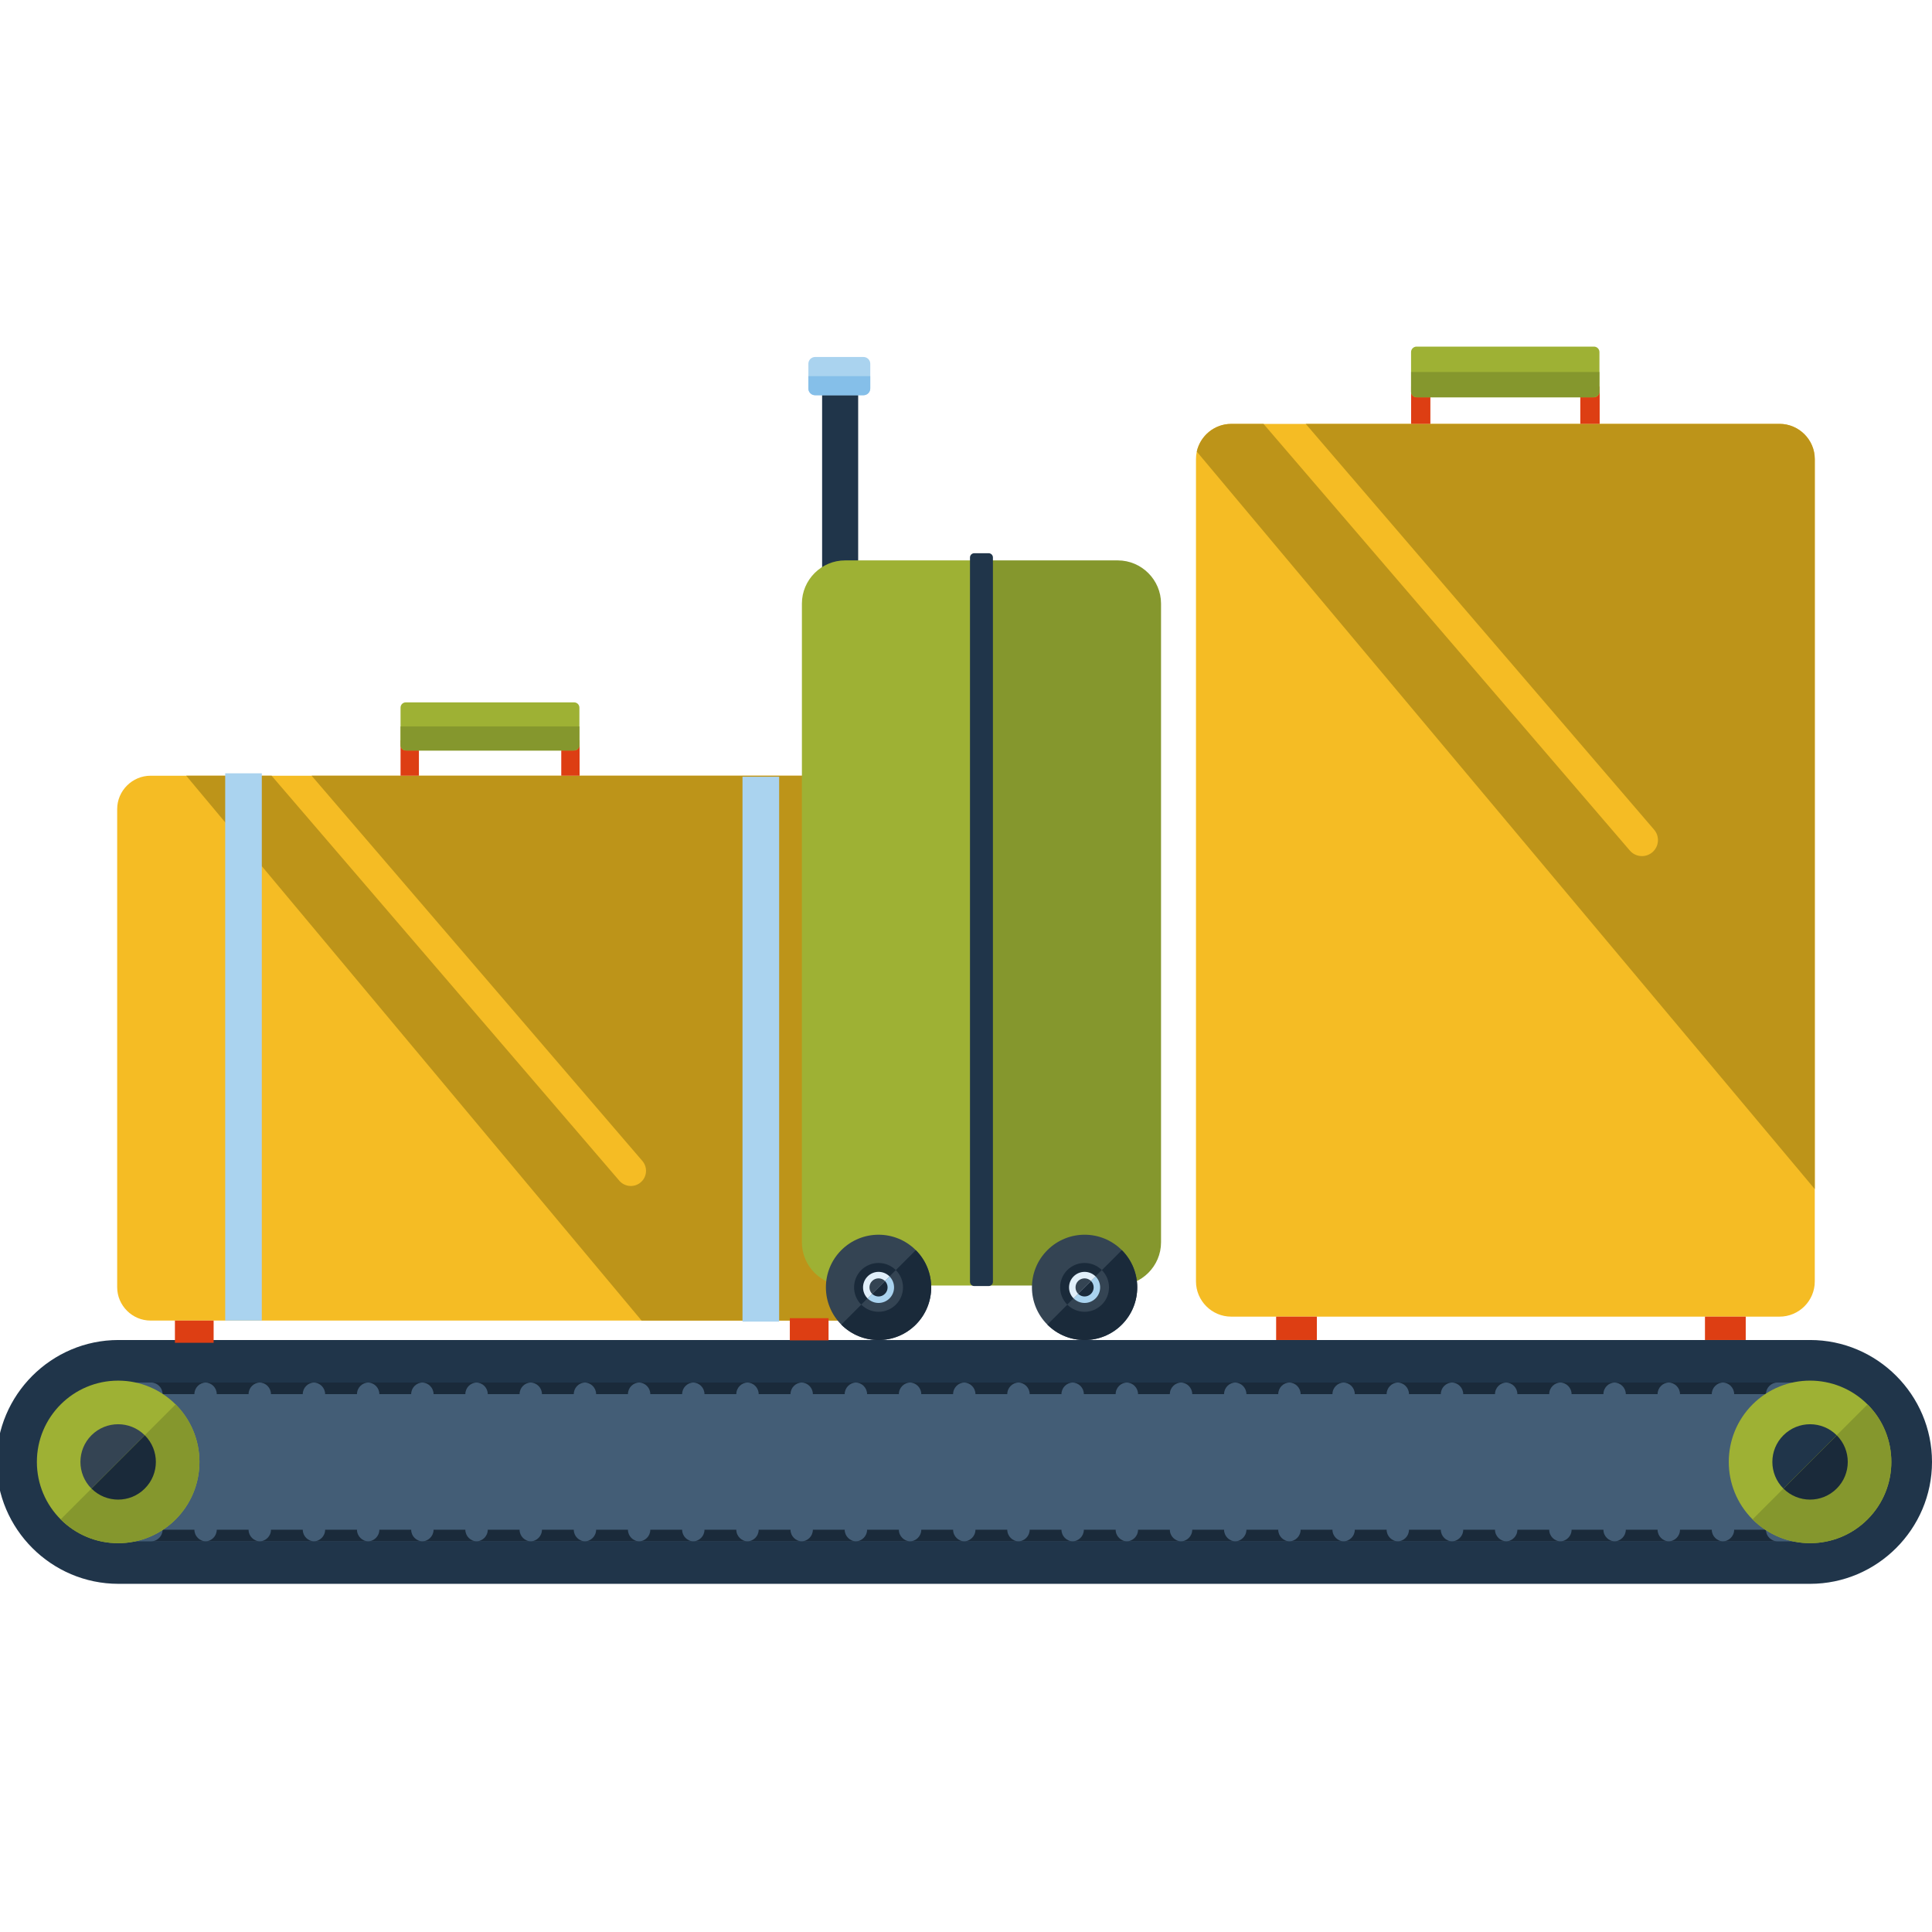 <svg width="80" height="80" viewBox="0 0 80 80" fill="none" xmlns="http://www.w3.org/2000/svg">
<g clip-path="url(#clip0_773_20495)">
<path fill-rule="evenodd" clip-rule="evenodd" d="M3.018 56.331H76.935C77.707 56.331 78.337 56.962 78.337 57.734V63.345C78.337 64.115 77.707 64.746 76.935 64.746H3.018C2.245 64.746 1.615 64.115 1.615 63.345V57.734C1.615 56.962 2.245 56.331 3.018 56.331Z" fill="#435D76"/>
<path fill-rule="evenodd" clip-rule="evenodd" d="M4.904 55.487H74.953C77.728 55.487 80 57.758 80 60.535C80 63.311 77.728 65.583 74.953 65.583H4.904C2.127 65.583 -0.143 63.311 -0.143 60.535C-0.143 57.758 2.127 55.487 4.904 55.487ZM4.904 57.247C3.094 57.247 1.615 58.726 1.615 60.535C1.615 62.343 3.094 63.824 4.904 63.824H74.953C76.763 63.824 78.242 62.343 78.242 60.535C78.242 58.726 76.763 57.247 74.953 57.247H4.904Z" fill="#20354A"/>
<path fill-rule="evenodd" clip-rule="evenodd" d="M8.532 57.247C8.267 57.247 8.05 57.462 8.05 57.728H6.732C6.732 57.464 6.517 57.247 6.252 57.247H8.532Z" fill="#1A2A3A"/>
<path fill-rule="evenodd" clip-rule="evenodd" d="M10.775 57.247C10.51 57.247 10.293 57.462 10.293 57.728H8.975C8.975 57.464 8.76 57.247 8.495 57.247H10.775Z" fill="#1A2A3A"/>
<path fill-rule="evenodd" clip-rule="evenodd" d="M13.018 57.247C12.755 57.247 12.537 57.462 12.537 57.728H11.22C11.22 57.464 11.004 57.247 10.739 57.247H13.018Z" fill="#1A2A3A"/>
<path fill-rule="evenodd" clip-rule="evenodd" d="M15.264 57.247C14.998 57.247 14.782 57.462 14.782 57.728H13.463C13.463 57.464 13.246 57.247 12.981 57.247H15.264Z" fill="#1A2A3A"/>
<path fill-rule="evenodd" clip-rule="evenodd" d="M17.508 57.247C17.243 57.247 17.026 57.462 17.026 57.728H15.708C15.708 57.464 15.491 57.247 15.226 57.247H17.508Z" fill="#1A2A3A"/>
<path fill-rule="evenodd" clip-rule="evenodd" d="M19.751 57.247C19.486 57.247 19.269 57.462 19.269 57.728H17.953C17.953 57.464 17.734 57.247 17.471 57.247H19.751Z" fill="#1A2A3A"/>
<path fill-rule="evenodd" clip-rule="evenodd" d="M21.995 57.247C21.73 57.247 21.515 57.462 21.515 57.728H20.197C20.197 57.464 19.98 57.247 19.715 57.247H21.995Z" fill="#1A2A3A"/>
<path fill-rule="evenodd" clip-rule="evenodd" d="M24.239 57.247C23.974 57.247 23.759 57.462 23.759 57.728H22.441C22.441 57.464 22.224 57.247 21.959 57.247H24.239Z" fill="#1A2A3A"/>
<path fill-rule="evenodd" clip-rule="evenodd" d="M26.482 57.247C26.217 57.247 26.002 57.462 26.002 57.728H24.684C24.684 57.464 24.467 57.247 24.204 57.247H26.482Z" fill="#1A2A3A"/>
<path fill-rule="evenodd" clip-rule="evenodd" d="M28.726 57.247C28.461 57.247 28.246 57.462 28.246 57.728H26.928C26.928 57.464 26.713 57.247 26.448 57.247H28.726Z" fill="#1A2A3A"/>
<path fill-rule="evenodd" clip-rule="evenodd" d="M30.969 57.247C30.706 57.247 30.489 57.462 30.489 57.728H29.171C29.171 57.464 28.956 57.247 28.691 57.247H30.969Z" fill="#1A2A3A"/>
<path fill-rule="evenodd" clip-rule="evenodd" d="M33.215 57.247C32.95 57.247 32.733 57.462 32.733 57.728H31.415C31.415 57.464 31.2 57.247 30.935 57.247H33.215Z" fill="#1A2A3A"/>
<path fill-rule="evenodd" clip-rule="evenodd" d="M35.459 57.247C35.194 57.247 34.977 57.462 34.977 57.728H33.659C33.659 57.464 33.444 57.247 33.179 57.247H35.459Z" fill="#1A2A3A"/>
<path fill-rule="evenodd" clip-rule="evenodd" d="M37.702 57.247C37.439 57.247 37.22 57.462 37.22 57.728H35.904C35.904 57.464 35.687 57.247 35.422 57.247H37.702Z" fill="#1A2A3A"/>
<path fill-rule="evenodd" clip-rule="evenodd" d="M39.946 57.247C39.683 57.247 39.466 57.462 39.466 57.728H38.148C38.148 57.464 37.931 57.247 37.666 57.247H39.946Z" fill="#1A2A3A"/>
<path fill-rule="evenodd" clip-rule="evenodd" d="M42.189 57.247C41.926 57.247 41.709 57.462 41.709 57.728H40.391C40.391 57.464 40.174 57.247 39.909 57.247H42.189Z" fill="#1A2A3A"/>
<path fill-rule="evenodd" clip-rule="evenodd" d="M44.435 57.247C44.17 57.247 43.953 57.462 43.953 57.728H42.637C42.637 57.464 42.418 57.247 42.155 57.247H44.435Z" fill="#1A2A3A"/>
<path fill-rule="evenodd" clip-rule="evenodd" d="M46.678 57.247C46.413 57.247 46.197 57.462 46.197 57.728H44.88C44.88 57.464 44.663 57.247 44.398 57.247H46.678Z" fill="#1A2A3A"/>
<path fill-rule="evenodd" clip-rule="evenodd" d="M48.923 57.247C48.657 57.247 48.441 57.462 48.441 57.728H47.124C47.124 57.464 46.908 57.247 46.643 57.247H48.923Z" fill="#1A2A3A"/>
<path fill-rule="evenodd" clip-rule="evenodd" d="M51.166 57.247C50.901 57.247 50.686 57.462 50.686 57.728H49.368C49.368 57.464 49.151 57.247 48.888 57.247H51.166Z" fill="#1A2A3A"/>
<path fill-rule="evenodd" clip-rule="evenodd" d="M53.409 57.247C53.144 57.247 52.929 57.462 52.929 57.728H51.611C51.611 57.464 51.394 57.247 51.131 57.247H53.409Z" fill="#1A2A3A"/>
<path fill-rule="evenodd" clip-rule="evenodd" d="M55.654 57.247C55.391 57.247 55.174 57.462 55.174 57.728H53.856C53.856 57.464 53.639 57.247 53.376 57.247H55.654Z" fill="#1A2A3A"/>
<path fill-rule="evenodd" clip-rule="evenodd" d="M57.899 57.247C57.634 57.247 57.417 57.462 57.417 57.728H56.099C56.099 57.464 55.884 57.247 55.619 57.247H57.899Z" fill="#1A2A3A"/>
<path fill-rule="evenodd" clip-rule="evenodd" d="M60.143 57.247C59.878 57.247 59.661 57.462 59.661 57.728H58.343C58.343 57.464 58.128 57.247 57.863 57.247H60.143Z" fill="#1A2A3A"/>
<path fill-rule="evenodd" clip-rule="evenodd" d="M62.387 57.247C62.124 57.247 61.905 57.462 61.905 57.728H60.589C60.589 57.464 60.372 57.247 60.107 57.247H62.387Z" fill="#1A2A3A"/>
<path fill-rule="evenodd" clip-rule="evenodd" d="M64.63 57.247C64.367 57.247 64.15 57.462 64.15 57.728H62.831C62.831 57.464 62.615 57.247 62.35 57.247H64.63Z" fill="#1A2A3A"/>
<path fill-rule="evenodd" clip-rule="evenodd" d="M66.874 57.247C66.611 57.247 66.394 57.462 66.394 57.728H65.076C65.076 57.464 64.859 57.247 64.594 57.247H66.874Z" fill="#1A2A3A"/>
<path fill-rule="evenodd" clip-rule="evenodd" d="M69.119 57.247C68.854 57.247 68.637 57.462 68.637 57.728H67.321C67.321 57.464 67.102 57.247 66.839 57.247H69.119Z" fill="#1A2A3A"/>
<path fill-rule="evenodd" clip-rule="evenodd" d="M71.363 57.247C71.098 57.247 70.881 57.462 70.881 57.728H69.565C69.565 57.464 69.348 57.247 69.083 57.247H71.363Z" fill="#1A2A3A"/>
<path fill-rule="evenodd" clip-rule="evenodd" d="M73.606 57.247C73.341 57.247 73.124 57.462 73.124 57.728H71.808C71.808 57.464 71.591 57.247 71.326 57.247H73.606Z" fill="#1A2A3A"/>
<path fill-rule="evenodd" clip-rule="evenodd" d="M6.732 63.343H8.05C8.05 63.607 8.267 63.824 8.532 63.824H6.252C6.517 63.824 6.732 63.607 6.732 63.343Z" fill="#1A2A3A"/>
<path fill-rule="evenodd" clip-rule="evenodd" d="M8.975 63.343H10.293C10.293 63.607 10.51 63.824 10.775 63.824H8.495C8.76 63.824 8.975 63.607 8.975 63.343Z" fill="#1A2A3A"/>
<path fill-rule="evenodd" clip-rule="evenodd" d="M11.22 63.343H12.537C12.537 63.607 12.755 63.824 13.018 63.824H10.739C11.004 63.824 11.22 63.607 11.22 63.343Z" fill="#1A2A3A"/>
<path fill-rule="evenodd" clip-rule="evenodd" d="M13.463 63.343H14.782C14.782 63.607 14.998 63.824 15.264 63.824H12.981C13.246 63.824 13.463 63.607 13.463 63.343Z" fill="#1A2A3A"/>
<path fill-rule="evenodd" clip-rule="evenodd" d="M15.708 63.343H17.026C17.026 63.607 17.243 63.824 17.508 63.824H15.226C15.491 63.824 15.708 63.607 15.708 63.343Z" fill="#1A2A3A"/>
<path fill-rule="evenodd" clip-rule="evenodd" d="M17.953 63.343H19.269C19.269 63.607 19.486 63.824 19.751 63.824H17.471C17.735 63.824 17.953 63.607 17.953 63.343Z" fill="#1A2A3A"/>
<path fill-rule="evenodd" clip-rule="evenodd" d="M20.197 63.343H21.515C21.515 63.607 21.73 63.824 21.995 63.824H19.715C19.98 63.824 20.197 63.607 20.197 63.343Z" fill="#1A2A3A"/>
<path fill-rule="evenodd" clip-rule="evenodd" d="M22.441 63.343H23.759C23.759 63.607 23.974 63.824 24.239 63.824H21.959C22.224 63.824 22.441 63.607 22.441 63.343Z" fill="#1A2A3A"/>
<path fill-rule="evenodd" clip-rule="evenodd" d="M24.684 63.343H26.002C26.002 63.607 26.217 63.824 26.482 63.824H24.204C24.467 63.824 24.684 63.607 24.684 63.343Z" fill="#1A2A3A"/>
<path fill-rule="evenodd" clip-rule="evenodd" d="M26.928 63.343H28.246C28.246 63.607 28.461 63.824 28.726 63.824H26.448C26.713 63.824 26.928 63.607 26.928 63.343Z" fill="#1A2A3A"/>
<path fill-rule="evenodd" clip-rule="evenodd" d="M29.171 63.343H30.489C30.489 63.607 30.706 63.824 30.969 63.824H28.691C28.956 63.824 29.171 63.607 29.171 63.343Z" fill="#1A2A3A"/>
<path fill-rule="evenodd" clip-rule="evenodd" d="M31.415 63.343H32.733C32.733 63.607 32.95 63.824 33.215 63.824H30.935C31.2 63.824 31.415 63.607 31.415 63.343Z" fill="#1A2A3A"/>
<path fill-rule="evenodd" clip-rule="evenodd" d="M33.659 63.343H34.977C34.977 63.607 35.194 63.824 35.459 63.824H33.179C33.444 63.824 33.659 63.607 33.659 63.343Z" fill="#1A2A3A"/>
<path fill-rule="evenodd" clip-rule="evenodd" d="M35.904 63.343H37.22C37.22 63.607 37.439 63.824 37.702 63.824H35.422C35.687 63.824 35.904 63.607 35.904 63.343Z" fill="#1A2A3A"/>
<path fill-rule="evenodd" clip-rule="evenodd" d="M38.148 63.343H39.466C39.466 63.607 39.683 63.824 39.946 63.824H37.666C37.931 63.824 38.148 63.607 38.148 63.343Z" fill="#1A2A3A"/>
<path fill-rule="evenodd" clip-rule="evenodd" d="M40.391 63.343H41.709C41.709 63.607 41.926 63.824 42.189 63.824H39.909C40.174 63.824 40.391 63.607 40.391 63.343Z" fill="#1A2A3A"/>
<path fill-rule="evenodd" clip-rule="evenodd" d="M42.637 63.343H43.953C43.953 63.607 44.17 63.824 44.435 63.824H42.155C42.418 63.824 42.637 63.607 42.637 63.343Z" fill="#1A2A3A"/>
<path fill-rule="evenodd" clip-rule="evenodd" d="M44.88 63.343H46.197C46.197 63.607 46.413 63.824 46.678 63.824H44.398C44.665 63.824 44.88 63.607 44.88 63.343Z" fill="#1A2A3A"/>
<path fill-rule="evenodd" clip-rule="evenodd" d="M47.124 63.343H48.441C48.441 63.607 48.657 63.824 48.923 63.824H46.643C46.908 63.824 47.124 63.607 47.124 63.343Z" fill="#1A2A3A"/>
<path fill-rule="evenodd" clip-rule="evenodd" d="M49.368 63.343H50.686C50.686 63.607 50.901 63.824 51.166 63.824H48.888C49.151 63.824 49.368 63.607 49.368 63.343Z" fill="#1A2A3A"/>
<path fill-rule="evenodd" clip-rule="evenodd" d="M51.611 63.343H52.929C52.929 63.607 53.144 63.824 53.409 63.824H51.131C51.394 63.824 51.611 63.607 51.611 63.343Z" fill="#1A2A3A"/>
<path fill-rule="evenodd" clip-rule="evenodd" d="M53.856 63.343H55.174C55.174 63.607 55.391 63.824 55.654 63.824H53.376C53.639 63.824 53.856 63.607 53.856 63.343Z" fill="#1A2A3A"/>
<path fill-rule="evenodd" clip-rule="evenodd" d="M56.099 63.343H57.417C57.417 63.607 57.634 63.824 57.899 63.824H55.619C55.885 63.824 56.099 63.607 56.099 63.343Z" fill="#1A2A3A"/>
<path fill-rule="evenodd" clip-rule="evenodd" d="M58.343 63.343H59.661C59.661 63.607 59.878 63.824 60.143 63.824H57.863C58.128 63.824 58.343 63.607 58.343 63.343Z" fill="#1A2A3A"/>
<path fill-rule="evenodd" clip-rule="evenodd" d="M60.589 63.343H61.905C61.905 63.607 62.124 63.824 62.387 63.824H60.107C60.372 63.824 60.589 63.607 60.589 63.343Z" fill="#1A2A3A"/>
<path fill-rule="evenodd" clip-rule="evenodd" d="M62.831 63.343H64.15C64.15 63.607 64.367 63.824 64.63 63.824H62.35C62.615 63.824 62.831 63.607 62.831 63.343Z" fill="#1A2A3A"/>
<path fill-rule="evenodd" clip-rule="evenodd" d="M65.076 63.343H66.394C66.394 63.607 66.611 63.824 66.874 63.824H64.594C64.859 63.824 65.076 63.607 65.076 63.343Z" fill="#1A2A3A"/>
<path fill-rule="evenodd" clip-rule="evenodd" d="M67.321 63.343H68.637C68.637 63.607 68.854 63.824 69.119 63.824H66.839C67.102 63.824 67.321 63.607 67.321 63.343Z" fill="#1A2A3A"/>
<path fill-rule="evenodd" clip-rule="evenodd" d="M69.565 63.343H70.881C70.881 63.607 71.098 63.824 71.363 63.824H69.083C69.348 63.824 69.565 63.607 69.565 63.343Z" fill="#1A2A3A"/>
<path fill-rule="evenodd" clip-rule="evenodd" d="M71.808 63.343H73.124C73.124 63.607 73.341 63.824 73.606 63.824H71.326C71.592 63.824 71.808 63.607 71.808 63.343Z" fill="#1A2A3A"/>
<path d="M4.893 63.901C6.752 63.901 8.259 62.394 8.259 60.535C8.259 58.676 6.752 57.169 4.893 57.169C3.034 57.169 1.527 58.676 1.527 60.535C1.527 62.394 3.034 63.901 4.893 63.901Z" fill="#9EB134"/>
<path fill-rule="evenodd" clip-rule="evenodd" d="M3.787 61.639C3.178 61.029 3.178 60.04 3.787 59.432C4.397 58.822 5.386 58.822 5.994 59.432L3.787 61.639Z" fill="#344453"/>
<path fill-rule="evenodd" clip-rule="evenodd" d="M7.273 58.154C8.587 59.468 8.587 61.6 7.273 62.914C5.959 64.228 3.827 64.228 2.512 62.914L7.273 58.154Z" fill="#85972D"/>
<path fill-rule="evenodd" clip-rule="evenodd" d="M5.995 59.431C6.607 60.041 6.607 61.029 5.995 61.638C5.387 62.248 4.397 62.248 3.788 61.638L5.995 59.431Z" fill="#1A2A3A"/>
<path fill-rule="evenodd" clip-rule="evenodd" d="M77.331 58.154C78.645 59.468 78.645 61.6 77.331 62.914C76.016 64.228 73.885 64.228 72.57 62.914C71.256 61.6 71.256 59.468 72.57 58.154C73.885 56.84 76.016 56.84 77.331 58.154Z" fill="#9EB134"/>
<path fill-rule="evenodd" clip-rule="evenodd" d="M73.847 61.639C73.237 61.029 73.237 60.04 73.847 59.432C74.458 58.822 75.445 58.822 76.054 59.432L73.847 61.639Z" fill="#20354A"/>
<path fill-rule="evenodd" clip-rule="evenodd" d="M77.331 58.154C78.645 59.468 78.645 61.6 77.331 62.914C76.017 64.228 73.886 64.228 72.571 62.914L77.331 58.154Z" fill="#85972D"/>
<path fill-rule="evenodd" clip-rule="evenodd" d="M76.054 59.431C76.665 60.041 76.665 61.029 76.054 61.638C75.444 62.248 74.457 62.248 73.847 61.638L76.054 59.431Z" fill="#1A2A3A"/>
<path fill-rule="evenodd" clip-rule="evenodd" d="M6.235 54.682H35.314C36.077 54.682 36.699 54.06 36.699 53.299V33.504C36.699 32.743 36.078 32.121 35.314 32.121H6.235C5.477 32.121 4.852 32.743 4.852 33.504V53.299C4.852 54.06 5.477 54.682 6.235 54.682Z" fill="#F5BC24"/>
<path fill-rule="evenodd" clip-rule="evenodd" d="M26.566 54.682H35.314C36.077 54.682 36.699 54.06 36.699 53.299V33.504C36.699 32.743 36.078 32.12 35.314 32.12H12.903L26.598 48.071C26.825 48.335 26.795 48.733 26.53 48.958C26.267 49.184 25.87 49.153 25.643 48.889L11.246 32.12H7.71L26.566 54.682Z" fill="#BD9419"/>
<path d="M8.846 54.682H7.243V55.602H8.846V54.682Z" fill="#DD3E13"/>
<path d="M34.309 54.583H32.705V55.502H34.309V54.583Z" fill="#DD3E13"/>
<path d="M17.347 30.651H16.586V32.12H17.347V30.651Z" fill="#DD3E13"/>
<path d="M23.999 30.651H23.241V32.12H23.999V30.651Z" fill="#DD3E13"/>
<path fill-rule="evenodd" clip-rule="evenodd" d="M16.801 31.078H23.775C23.893 31.078 23.992 30.981 23.992 30.863V29.3C23.992 29.181 23.893 29.084 23.775 29.084H16.801C16.683 29.084 16.586 29.181 16.586 29.3V30.863C16.586 30.981 16.683 31.078 16.801 31.078Z" fill="#9EB134"/>
<path fill-rule="evenodd" clip-rule="evenodd" d="M16.86 31.078H23.719C23.87 31.078 23.992 30.981 23.992 30.863V30.081H16.587V30.863C16.586 30.981 16.708 31.078 16.86 31.078Z" fill="#85972D"/>
<path d="M10.841 32.021H9.325V54.682H10.841V32.021Z" fill="#AAD3EF"/>
<path d="M32.263 32.163H30.745V54.725H32.263V32.163Z" fill="#AAD3EF"/>
<path fill-rule="evenodd" clip-rule="evenodd" d="M50.98 54.519H73.689C74.492 54.519 75.146 53.863 75.146 53.062V19.009C75.146 18.207 74.487 17.552 73.689 17.552H50.98C50.181 17.552 49.523 18.21 49.523 19.009V53.062C49.523 53.861 50.179 54.519 50.98 54.519Z" fill="#F5BC24"/>
<path fill-rule="evenodd" clip-rule="evenodd" d="M75.146 49.238V49.237V19.009C75.146 18.208 74.488 17.552 73.689 17.552H54.068L68.493 34.355C68.732 34.633 68.698 35.052 68.421 35.29C68.142 35.528 67.725 35.496 67.486 35.217L52.32 17.553H50.98C50.287 17.553 49.701 18.047 49.556 18.699L75.146 49.238Z" fill="#BD9419"/>
<path d="M54.529 54.519H52.842V55.487H54.529V54.519Z" fill="#DD3E13"/>
<path d="M72.287 54.519H70.599V55.487H72.287V54.519Z" fill="#DD3E13"/>
<path d="M59.229 16.004H58.431V17.552H59.229V16.004Z" fill="#DD3E13"/>
<path d="M66.239 16.004H65.437V17.552H66.239V16.004Z" fill="#DD3E13"/>
<path fill-rule="evenodd" clip-rule="evenodd" d="M58.658 16.453H66.002C66.127 16.453 66.23 16.351 66.23 16.226V14.579C66.23 14.454 66.127 14.352 66.002 14.352H58.658C58.532 14.352 58.429 14.455 58.429 14.579V16.226C58.429 16.351 58.532 16.453 58.658 16.453Z" fill="#9EB134"/>
<path fill-rule="evenodd" clip-rule="evenodd" d="M58.715 16.453H65.942C66.1 16.453 66.228 16.351 66.228 16.226V15.403H58.43V16.226C58.431 16.351 58.557 16.453 58.715 16.453Z" fill="#85972D"/>
<path fill-rule="evenodd" clip-rule="evenodd" d="M46.286 53.231H40.641V23.205H46.286C47.269 23.205 48.076 24.01 48.076 24.994V51.442C48.076 52.427 47.269 53.231 46.286 53.231Z" fill="#85972D"/>
<path fill-rule="evenodd" clip-rule="evenodd" d="M34.042 47.938V15.18C34.042 15.061 34.141 14.963 34.259 14.963H35.318C35.439 14.963 35.535 15.061 35.535 15.18V47.938C35.535 48.058 35.439 48.154 35.318 48.154H34.259C34.14 48.154 34.042 48.057 34.042 47.938Z" fill="#20354A"/>
<path fill-rule="evenodd" clip-rule="evenodd" d="M35.756 14.782H33.751C33.599 14.782 33.473 14.909 33.473 15.062V16.085C33.473 16.239 33.599 16.365 33.751 16.365H35.756C35.91 16.365 36.036 16.238 36.036 16.085V15.062C36.036 14.909 35.91 14.782 35.756 14.782Z" fill="#AAD3EF"/>
<path fill-rule="evenodd" clip-rule="evenodd" d="M33.472 15.575V16.086C33.472 16.239 33.598 16.366 33.75 16.366H35.755C35.909 16.366 36.035 16.239 36.035 16.086V15.575H33.472Z" fill="#85BFE9"/>
<path fill-rule="evenodd" clip-rule="evenodd" d="M34.993 53.231H40.64V23.205H34.993C34.009 23.205 33.205 24.01 33.205 24.994V51.442C33.205 52.427 34.009 53.231 34.993 53.231Z" fill="#9EB134"/>
<path fill-rule="evenodd" clip-rule="evenodd" d="M40.344 22.907H40.938C41.035 22.907 41.115 22.987 41.115 23.084V53.075C41.115 53.173 41.035 53.253 40.938 53.253H40.344C40.245 53.253 40.165 53.173 40.165 53.075V23.084C40.165 22.987 40.245 22.907 40.344 22.907Z" fill="#20354A"/>
<path fill-rule="evenodd" clip-rule="evenodd" d="M34.837 54.85C35.689 55.702 37.07 55.702 37.921 54.849C38.772 53.997 38.772 52.617 37.921 51.766C37.07 50.914 35.689 50.914 34.837 51.766C33.986 52.617 33.986 53.998 34.837 54.85Z" fill="#344453"/>
<path fill-rule="evenodd" clip-rule="evenodd" d="M34.836 54.85C35.689 55.702 37.07 55.702 37.921 54.849C38.772 53.997 38.772 52.617 37.921 51.766L34.836 54.85Z" fill="#1A2A3A"/>
<path fill-rule="evenodd" clip-rule="evenodd" d="M37.094 52.592C36.698 52.198 36.058 52.198 35.662 52.592C35.267 52.987 35.267 53.627 35.662 54.023L37.094 52.592Z" fill="#1A2A3A"/>
<path fill-rule="evenodd" clip-rule="evenodd" d="M35.664 54.022C36.059 54.417 36.699 54.417 37.095 54.022C37.49 53.628 37.49 52.987 37.095 52.592L35.664 54.022Z" fill="#344453"/>
<path fill-rule="evenodd" clip-rule="evenodd" d="M36.833 52.854C37.084 53.105 37.084 53.513 36.833 53.764C36.582 54.015 36.174 54.015 35.924 53.764L36.833 52.854Z" fill="#AAD3EF"/>
<path fill-rule="evenodd" clip-rule="evenodd" d="M35.925 53.765C35.674 53.513 35.674 53.105 35.925 52.854C36.175 52.602 36.583 52.602 36.834 52.854L35.925 53.765Z" fill="#E1EFFA"/>
<path fill-rule="evenodd" clip-rule="evenodd" d="M36.643 53.043C36.79 53.19 36.79 53.428 36.643 53.574C36.498 53.721 36.26 53.721 36.113 53.574L36.643 53.043Z" fill="#1A2A3A"/>
<path fill-rule="evenodd" clip-rule="evenodd" d="M36.113 53.575C35.966 53.428 35.966 53.19 36.113 53.043C36.26 52.898 36.498 52.898 36.643 53.043L36.113 53.575Z" fill="#344453"/>
<path fill-rule="evenodd" clip-rule="evenodd" d="M43.37 54.85C44.221 55.702 45.602 55.702 46.453 54.849C47.303 53.997 47.303 52.617 46.453 51.766C45.602 50.914 44.221 50.914 43.37 51.766C42.517 52.617 42.517 53.998 43.37 54.85Z" fill="#344453"/>
<path fill-rule="evenodd" clip-rule="evenodd" d="M43.37 54.85C44.221 55.702 45.602 55.702 46.453 54.849C47.303 53.997 47.303 52.617 46.453 51.766L43.37 54.85Z" fill="#1A2A3A"/>
<path fill-rule="evenodd" clip-rule="evenodd" d="M45.625 52.592C45.23 52.198 44.59 52.198 44.194 52.592C43.8 52.987 43.8 53.627 44.194 54.023L45.625 52.592Z" fill="#1A2A3A"/>
<path fill-rule="evenodd" clip-rule="evenodd" d="M44.194 54.022C44.589 54.417 45.229 54.417 45.625 54.022C46.02 53.628 46.02 52.987 45.625 52.592L44.194 54.022Z" fill="#344453"/>
<path fill-rule="evenodd" clip-rule="evenodd" d="M45.366 52.854C45.617 53.105 45.617 53.513 45.366 53.764C45.114 54.015 44.706 54.015 44.455 53.764L45.366 52.854Z" fill="#AAD3EF"/>
<path fill-rule="evenodd" clip-rule="evenodd" d="M44.455 53.765C44.204 53.513 44.204 53.105 44.455 52.854C44.706 52.602 45.114 52.602 45.366 52.854L44.455 53.765Z" fill="#E1EFFA"/>
<path fill-rule="evenodd" clip-rule="evenodd" d="M45.176 53.043C45.323 53.19 45.323 53.428 45.176 53.574C45.029 53.721 44.791 53.721 44.644 53.574L45.176 53.043Z" fill="#1A2A3A"/>
<path fill-rule="evenodd" clip-rule="evenodd" d="M44.644 53.575C44.499 53.428 44.499 53.19 44.644 53.043C44.791 52.898 45.029 52.898 45.176 53.043L44.644 53.575Z" fill="#344453"/>
</g>
<defs>
<clipPath id="clip0_773_20495">
<rect width="80" height="80" fill="white"/>
</clipPath>
</defs>
</svg>
